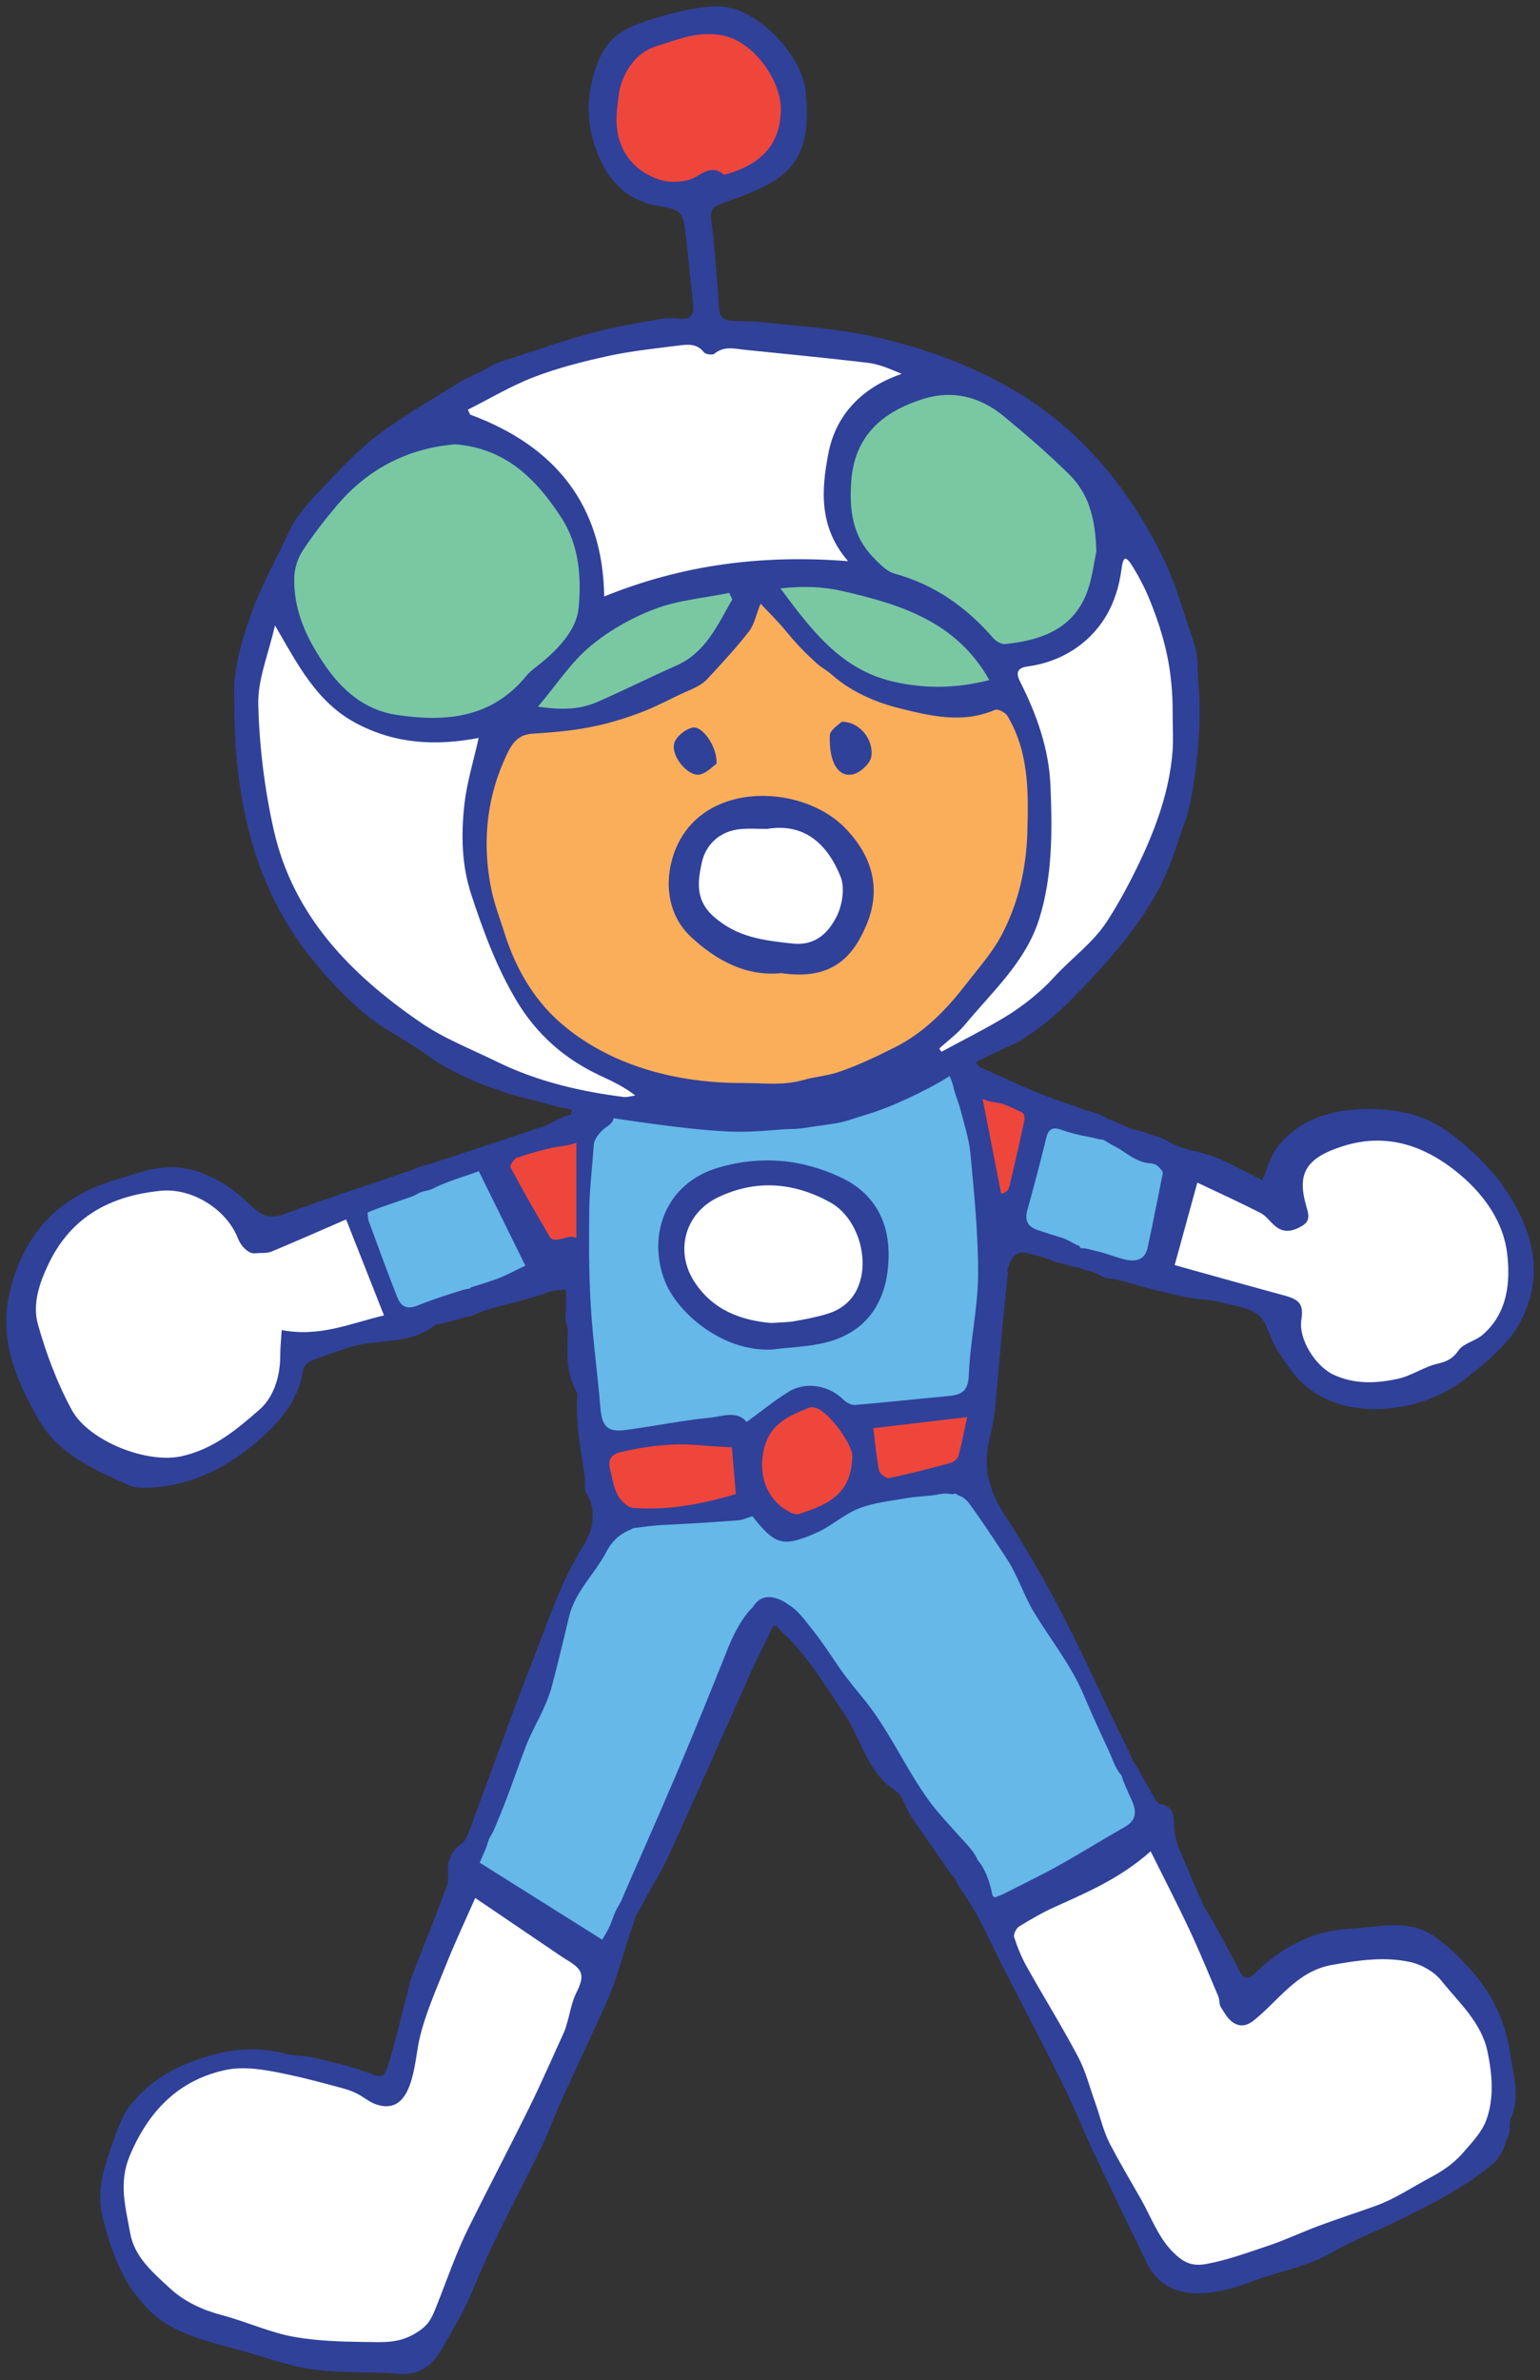 <svg xmlns="http://www.w3.org/2000/svg" xmlns:xlink="http://www.w3.org/1999/xlink" version="1.1" width="123.191" height="190.328" viewBox="-0.205 -0.318 123.191 190.328">
  <rect x="-0.205" y="-0.318" width="123.191" height="190.328" fill="#333333" stroke="none"/>
  <!-- Exported by Scratch - http://scratch.mit.edu/ -->
  <g id="space">
    <g id="jez-b">
      <g id="jez-puppet-surprised">
        <g id="Group">
          <g id="Shape">
            <path id="ID0.5171654857695103" fill="#65B8E7" stroke="none" stroke-width="1" d="M 46.9 89.344 L 46.3 94.988 L 46.3 106.626 L 48 118.641 L 48.251 121.861 L 60.4 128.902 L 62.7 129.157 L 63.55 129.157 L 77.1 118.413 L 78.55 112.869 L 79.35 100.034 L 77.314 86.048 L 76.097 84.429 L 70.5 86.398 L 63.7 87.946 L 54.2 88.346 L 47.65 88.295 L 46.9 89.344 "/>
            <path id="ID0.5675117047503591" fill="#EF463C" stroke="none" stroke-width="1" d="M 77.75 111.67 L 69.2 113.119 L 66.8 112.395 L 64.65 111.67 L 61.363 112.819 L 59.4 114.268 L 47.6 115.017 L 48.1 121.06 L 60.4 120.011 C 60.4 120.011 61.508 121.31 61.854 121.41 C 62.2 121.51 64.65 121.31 64.8 121.41 C 64.95 121.51 69.2 119.262 69.2 119.262 L 74.6 118.641 L 77.314 117.963 L 77.75 111.67 Z "/>
            <path id="ID0.8103276249021292" fill="#30419A" stroke="none" stroke-width="1" d="M 61.763 129.694 C 61.796 129.687 61.83 129.685 61.867 129.689 C 62.102 129.712 62.407 129.932 62.627 130.024 C 62.878 130.128 63.702 130.482 63.925 130.183 C 64.036 130.033 63.951 129.547 63.895 129.379 C 63.794 129.071 63.544 128.86 63.347 128.615 C 63.047 128.243 62.834 127.904 62.395 127.69 C 62.024 127.508 61.583 127.357 61.163 127.392 C 60.157 127.475 59.608 128.7 59.67 129.581 C 59.692 129.893 59.931 130.946 60.382 130.926 C 60.675 130.913 61.131 130.283 61.325 130.069 C 61.454 129.927 61.578 129.733 61.763 129.694 Z "/>
            <path id="ID0.773215597961098" fill="#FFFFFF" stroke="none" stroke-width="1" d="M 65.05 94.339 L 60.75 93.839 L 56.8 94.339 C 56.8 94.339 54.25 97.036 54.25 97.086 C 54.25 97.136 53.65 101.221 53.65 101.221 L 56.1 104.378 L 60.15 105.82 L 64.2 106.226 L 67.9 104.969 L 69.764 102.63 L 69.764 99.484 L 68.65 96.637 L 65.05 94.339 Z "/>
            <path id="ID0.9062405759468675" fill="#30419A" stroke="none" stroke-width="1" d="M 67.109 93.851 C 63.917 92.334 60.631 92.072 57.304 93.032 C 53.041 94.262 51.583 98.408 52.945 102.027 C 53.96 104.724 57.708 107.832 61.616 107.585 C 63.073 107.399 64.572 107.371 65.978 106.997 C 69.508 106.058 70.955 103.24 70.874 99.735 C 70.817 97.217 69.642 95.055 67.109 93.851 Z M 68.444 102.568 C 67.979 103.695 67.105 104.388 65.98 104.736 C 65.12 105.001 64.225 105.167 63.337 105.326 C 62.821 105.418 62.286 105.413 61.487 105.471 C 59.129 105.262 56.812 104.476 55.315 102.129 C 53.761 99.69 54.609 96.68 57.221 95.427 C 60.273 93.962 63.302 94.223 66.205 95.821 C 68.368 97.014 69.388 100.28 68.444 102.568 Z "/>
          </g>
          <path id="Shape" fill="#30419A" stroke="none" stroke-width="1" d="M 79.93 95.115 C 79.838 94.244 79.74 93.373 79.638 92.499 C 79.541 91.671 79.445 90.843 79.349 90.015 C 79.3 89.596 79.251 89.176 79.202 88.757 C 79.186 88.616 79.155 87.577 79.06 87.536 C 79.073 87.542 79.085 87.547 79.097 87.552 C 78.918 87.032 78.739 86.513 78.56 85.992 C 78.467 85.721 78.403 85.391 78.266 85.139 C 78.188 84.996 78.088 84.949 77.987 84.827 C 77.807 84.608 77.782 84.294 77.501 84.143 C 77.161 83.961 76.648 84.088 76.338 84.255 C 75.686 84.609 75.575 85.37 75.863 85.982 C 76.007 86.288 76.053 86.61 76.148 86.935 C 76.288 87.419 76.493 87.882 76.616 88.371 C 76.918 89.562 77.318 90.75 77.429 91.962 C 77.721 95.175 78.057 98.401 78.037 101.618 C 78.021 104.294 77.39 106.962 77.295 109.644 C 77.246 111.005 76.634 111.223 75.581 111.319 C 73.119 111.544 70.661 111.819 68.197 112.022 C 67.892 112.046 67.484 111.826 67.253 111.592 C 66.148 110.48 64.297 110.115 62.918 110.947 C 61.778 111.635 60.744 112.499 59.521 113.388 C 58.745 112.429 57.562 112.947 56.536 113.047 C 54.296 113.267 52.081 113.732 49.847 114.025 C 48.359 114.219 47.942 113.729 47.818 112.202 C 47.6 109.506 47.214 106.822 47.055 104.123 C 46.903 101.547 46.897 98.959 46.933 96.378 C 46.956 94.677 47.181 92.979 47.285 91.277 C 47.314 90.808 47.656 90.379 47.976 90.063 C 48.302 89.74 48.799 89.592 48.875 89.115 C 48.9 88.962 48.88 88.717 48.833 88.568 C 48.686 88.093 48.218 87.72 47.766 87.571 C 47.392 87.447 46.751 87.409 46.38 87.6 C 46.082 87.753 45.809 88.051 45.627 88.326 C 45.409 88.657 45.464 88.962 45.388 89.329 C 45.33 89.61 45.319 89.897 45.281 90.181 C 45.208 90.724 45.139 91.274 45.124 91.822 C 45.112 92.3 44.979 92.728 44.999 93.214 C 45.086 95.268 45.392 97.311 45.154 99.364 C 45.094 99.886 45.125 100.422 45.106 100.947 C 45.078 101.715 45.082 102.492 45.075 103.26 C 45.071 103.661 45.075 104.063 45.075 104.464 C 45.075 104.741 45.022 105.025 45.053 105.301 C 45.075 105.505 45.17 105.671 45.191 105.874 C 45.251 106.435 45.179 107.027 45.179 107.589 C 45.178 108.714 45.289 109.853 45.861 110.848 C 46.059 111.192 45.91 111.733 45.933 112.182 C 45.97 112.897 45.981 113.618 46.069 114.328 C 46.217 115.519 46.424 116.701 46.588 117.89 C 46.639 118.26 46.495 118.719 46.667 118.999 C 46.946 119.454 47.135 119.961 47.195 120.492 C 47.233 120.83 47.138 121.205 47.392 121.472 C 47.769 121.867 48.536 121.958 49.054 121.959 C 50.344 121.963 51.588 121.672 52.88 121.615 C 54.867 121.528 56.853 121.394 58.837 121.25 C 59.2 121.223 59.551 121.049 59.983 120.92 C 61.802 123.223 62.416 123.428 65.108 122.242 C 66.298 121.718 67.306 120.764 68.509 120.295 C 69.703 119.83 71.033 119.697 72.314 119.476 C 73.112 119.338 73.927 119.329 74.726 119.2 C 75.072 119.145 75.308 119.072 75.655 119.123 C 76.039 119.179 76.422 119.163 76.808 119.162 C 77.394 119.161 77.882 119.01 78.355 118.629 C 78.667 118.378 78.874 118.194 78.823 117.819 C 78.684 116.789 78.683 115.798 78.943 114.776 C 79.155 113.942 79.315 113.086 79.399 112.23 C 79.442 111.778 79.486 111.325 79.527 110.873 C 79.717 108.818 79.89 106.761 80.086 104.705 C 80.183 103.678 80.303 102.652 80.399 101.625 C 80.434 101.258 80.327 100.919 80.316 100.55 C 80.301 100.053 80.274 99.556 80.256 99.059 C 80.234 98.438 80.195 97.84 80.139 97.223 C 80.073 96.519 80.003 95.817 79.93 95.115 Z M 50.468 120.258 C 50.011 120.224 49.445 119.677 49.205 119.223 C 48.862 118.576 48.761 117.798 48.58 117.07 C 48.409 116.382 48.763 115.952 49.384 115.807 C 51.497 115.311 53.634 115.039 55.814 115.251 C 56.704 115.338 57.601 115.363 58.341 115.408 C 58.457 116.787 58.554 117.924 58.657 119.148 C 55.992 119.943 53.27 120.465 50.468 120.258 Z M 63.677 120.747 C 63.42 120.827 63.026 120.626 62.75 120.463 C 61.01 119.438 60.425 117.429 60.931 115.455 C 61.438 113.476 62.965 112.872 64.549 112.232 C 64.702 112.17 64.925 112.216 65.097 112.271 C 66.098 112.591 67.993 115.147 67.977 116.133 C 67.897 119.015 66.253 119.949 63.677 120.747 Z M 76.463 116.106 C 76.4 116.336 76.08 116.59 75.83 116.658 C 74.209 117.1 72.58 117.526 70.935 117.87 C 70.703 117.92 70.177 117.537 70.123 117.283 C 69.908 116.266 69.824 115.221 69.654 113.879 C 72.122 113.589 74.616 113.295 77.162 112.997 C 76.933 114.055 76.738 115.093 76.463 116.106 Z "/>
        </g>
        <g id="Group">
          <path id="Shape" fill="#EF463C" stroke="none" stroke-width="1" d="M 80.404 97.761 L 82.815 88.583 L 78.263 86.865 L 80.404 97.761 "/>
          <path id="Shape" fill="#65B8E7" stroke="none" stroke-width="1" d="M 83.849 88.354 L 81.049 98.386 C 81.049 98.386 83.65 99.685 83.849 99.685 C 84.049 99.685 86.599 100.034 86.599 100.034 L 88.452 99.985 L 89.899 98.686 L 90.893 96.588 L 91.349 93.84 L 90.893 91.893 L 88.499 89.847 L 83.849 88.354 Z "/>
          <path id="Shape" fill="#30419A" stroke="none" stroke-width="1" d="M 81.571 88.641 C 81.701 88.705 81.784 89.056 81.744 89.244 C 81.486 90.446 81.22 91.647 80.942 92.845 C 80.826 93.344 80.714 93.845 80.588 94.342 C 80.519 94.614 80.462 94.868 80.206 95.018 C 79.953 95.166 79.637 95.171 79.376 95.319 C 79.138 95.455 78.941 95.651 78.789 95.879 C 78.155 96.83 78.225 98.22 78.499 99.279 C 78.659 99.898 79.379 101.702 80.348 101.1 C 80.528 100.987 80.534 100.765 80.613 100.588 C 80.897 99.952 81.331 99.714 82.011 99.885 C 82.444 99.994 82.874 100.127 83.302 100.242 C 83.72 100.355 84.088 100.595 84.516 100.655 C 85.154 100.746 86.423 101.453 86.891 100.625 C 87.041 100.36 87.055 99.889 86.83 99.659 C 86.558 99.382 86.153 99.342 85.82 99.174 C 85.475 99 85.183 98.797 84.804 98.68 C 84.126 98.471 83.45 98.259 82.778 98.031 C 81.998 97.766 81.753 97.259 81.974 96.454 C 82.511 94.507 83.032 92.556 83.511 90.594 C 83.662 89.975 84.017 89.785 84.611 89.995 C 85.367 90.263 86.139 90.458 86.93 90.593 C 87.362 90.666 87.847 90.858 88.287 90.818 C 88.985 90.754 88.993 89.978 88.701 89.499 C 88.252 88.759 87.104 88.637 86.363 88.355 C 85.178 87.904 83.957 87.541 82.789 87.053 C 81.847 86.66 80.913 86.244 79.982 85.825 C 79.503 85.608 79.02 85.4 78.545 85.174 C 78.064 84.945 77.874 84.936 77.525 85.398 C 77.253 85.757 77.257 86.199 77.447 86.609 C 77.755 87.274 78.434 87.656 79.133 87.789 C 79.542 87.867 79.851 87.873 80.243 88.041 C 80.691 88.232 81.136 88.428 81.571 88.641 Z "/>
        </g>
        <g id="Group">
          <path id="Shape" fill="#EF463C" stroke="none" stroke-width="1" d="M 45.316 89.851 L 39.075 92.034 L 44.033 100.538 L 45.9 100.038 L 45.9 89.851 L 45.316 89.851 "/>
          <path id="Shape" fill="#65B8E7" stroke="none" stroke-width="1" d="M 38.299 92.317 L 43.168 101.588 L 41.749 102.637 L 39.569 103.509 L 37.75 103.735 L 36.071 103.059 L 34.449 102.286 C 34.449 102.286 33.049 99.14 33.049 98.99 C 33.049 98.84 32.499 97.282 32.499 96.862 C 32.499 96.443 32.799 94.595 32.799 94.595 L 38.299 92.317 Z "/>
          <path id="Shape" fill="#30419A" stroke="none" stroke-width="1" d="M 44.453 98.796 C 44.167 98.839 43.912 98.813 43.773 98.578 C 42.692 96.747 41.636 94.901 40.634 93.027 C 40.561 92.89 40.909 92.338 41.155 92.253 C 41.899 91.999 42.654 91.778 43.416 91.583 C 44.022 91.428 44.595 91.359 45.204 91.254 C 46.191 91.084 47.137 90.513 47.123 89.403 C 47.117 88.818 46.847 88.746 46.317 88.75 C 45.722 88.756 45.161 88.816 44.633 89.084 C 44.156 89.327 43.696 89.598 43.187 89.77 C 41.23 90.433 39.266 91.078 37.303 91.725 C 36.321 92.048 35.34 92.372 34.359 92.698 C 33.947 92.836 33.48 92.927 33.084 93.092 C 32.802 93.209 32.529 93.505 32.333 93.734 C 32.137 93.963 31.864 94.344 32.115 94.631 C 32.606 95.194 33.92 94.984 34.472 94.701 C 35.601 94.125 36.909 93.775 38.097 93.331 C 39.374 95.921 40.559 98.324 41.821 100.885 C 41.002 101.266 40.234 101.708 39.412 101.992 C 38.852 102.186 38.288 102.367 37.724 102.544 C 37.265 102.688 36.81 102.776 36.436 103.088 C 35.966 103.48 35.248 104.419 36.095 104.828 C 36.377 104.963 36.765 104.976 37.071 104.975 C 37.483 104.973 37.691 104.818 38.05 104.671 C 39.19 104.206 40.49 103.974 41.674 103.631 C 42.374 103.428 43.066 103.231 43.745 102.98 C 44.378 102.746 45.134 102.895 45.796 102.68 C 46.283 102.521 46.399 102.019 46.355 101.562 C 46.332 101.319 46.212 101.126 46.161 100.907 C 46.091 100.606 46.311 100.364 46.325 100.063 C 46.354 99.475 46.341 98.748 45.643 98.582 C 45.36 98.515 44.873 98.731 44.453 98.796 Z "/>
        </g>
        <g id="Group">
          <path id="Shape" fill="#65B8E7" stroke="none" stroke-width="1" d="M 32.015 104.978 L 27.897 96.347 L 29.956 95.199 L 32.287 94.772 L 34.612 95.199 C 34.612 95.199 36.475 98.219 36.525 98.369 C 36.575 98.518 37.37 100.854 37.42 101.066 C 37.471 101.278 37.42 103.351 37.42 103.351 L 34.648 104.687 L 32.015 104.978 Z "/>
          <path id="Shape" fill="#FFFFFF" stroke="none" stroke-width="1" d="M 27.625 96.097 L 22.475 97.87 C 22.475 97.87 21.025 97.941 20.95 98.031 C 20.875 98.12 19 96.696 19 96.696 L 14.875 94.324 L 11.65 94.324 C 11.65 94.324 6.825 96.237 6.725 96.18 C 6.626 96.123 3 100.218 3 100.218 L 1.7 106.811 L 4.275 112.83 L 8.65 116.451 L 13.325 117 L 18.175 115.477 L 22.075 111.931 L 23.575 107.685 L 31.525 105.338 L 28.275 96.247 L 27.625 96.097 Z "/>
          <path id="Shape" fill="#30419A" stroke="none" stroke-width="1" d="M 33.226 104.06 C 32.2 104.473 31.824 104.045 31.535 103.313 C 30.754 101.333 30.031 99.331 29.296 97.334 C 29.223 97.135 29.231 96.906 29.197 96.661 C 29.184 96.569 31.631 95.751 31.868 95.662 C 32.293 95.504 32.789 95.384 33.175 95.148 C 33.482 94.959 33.805 94.924 34.129 94.766 C 34.472 94.599 34.687 94.394 34.699 93.996 C 34.71 93.636 34.536 93.187 34.169 93.122 C 34.137 93.117 34.105 93.112 34.072 93.109 C 33.116 92.995 32.219 93.419 31.333 93.716 C 30.36 94.042 29.388 94.368 28.417 94.698 C 26.474 95.357 24.536 96.029 22.612 96.737 C 21.479 97.153 20.792 96.957 19.932 96.134 C 18.39 94.659 16.676 93.441 14.428 93.083 C 12.475 92.771 10.801 93.501 9.04 94.02 C 4.413 95.384 1.631 98.395 0.552 103.114 C -0.307 106.868 1.123 110.083 2.848 113.138 C 4.408 115.901 7.294 117.21 10.097 118.44 C 10.648 118.682 11.356 118.669 11.983 118.627 C 15.23 118.415 17.969 117.011 20.398 114.924 C 22.198 113.379 23.689 111.642 24.066 109.176 C 24.105 108.918 24.418 108.598 24.679 108.495 C 25.719 108.084 26.781 107.722 27.85 107.386 C 30.072 106.687 32.632 107.269 34.608 105.614 C 34.682 105.553 34.831 105.589 34.939 105.559 C 36.191 105.205 38.471 104.95 38.803 103.371 C 38.894 102.938 38.669 102.824 38.282 102.731 C 37.547 102.552 36.741 102.851 36.071 103.064 C 35.113 103.366 34.16 103.684 33.226 104.06 Z M 22.332 106.032 C 22.286 106.769 22.211 107.432 22.211 108.095 C 22.211 109.751 21.686 111.404 20.554 112.394 C 18.754 113.969 16.888 115.545 14.351 116.117 C 11.522 116.756 6.887 114.889 5.548 112.44 C 4.378 110.303 3.504 107.956 2.836 105.606 C 2.362 103.939 2.959 102.216 3.731 100.637 C 5.552 96.915 8.698 95.287 12.67 94.897 C 15.136 94.656 17.917 96.356 18.833 98.713 C 19.009 99.166 19.418 99.699 19.9 99.866 C 20.106 99.937 20.442 99.87 20.661 99.871 C 20.946 99.873 21.242 99.869 21.509 99.759 C 23.461 98.949 25.393 98.094 27.482 97.188 C 28.544 99.875 29.503 102.306 30.512 104.862 C 27.827 105.499 25.363 106.623 22.332 106.032 Z "/>
        </g>
        <g id="Group">
          <path id="Shape" fill="#65B8E7" stroke="none" stroke-width="1" d="M 91.95 101.225 L 94.313 93.125 L 91.613 92.033 L 88.884 90.535 L 86.659 91.808 C 86.659 91.808 85.125 94.281 85.088 94.468 C 85.051 94.656 84.675 96.978 84.713 97.091 C 84.751 97.203 86.6 100.038 86.6 100.038 L 90.301 101.225 L 91.95 101.225 Z "/>
          <path id="Shape" fill="#FFFFFF" stroke="none" stroke-width="1" d="M 94.313 93.008 L 92.1 101.848 L 102.525 104.957 L 104.066 108.891 L 107.587 110.951 L 113.4 110.689 L 120.375 106.044 L 121.65 100.038 L 120.675 97.765 L 117.9 93.844 L 111.637 89.823 L 105.975 90.167 L 103.313 91.621 L 102.075 93.125 L 101.925 94.618 L 101.625 95.255 L 95.137 92.782 L 94.313 93.008 "/>
          <path id="Shape" fill="#30419A" stroke="none" stroke-width="1" d="M 92.447 92.958 C 92.615 93.117 92.837 93.376 92.812 93.497 C 92.373 95.666 92.008 97.572 91.592 99.468 C 91.371 100.478 90.569 100.601 89.686 100.369 C 89.272 100.26 88.857 100.125 88.451 99.988 C 88.132 99.881 87.796 99.784 87.469 99.713 C 87.113 99.636 86.72 99.49 86.356 99.488 C 86.117 99.487 86.051 99.475 85.904 99.662 C 85.786 99.815 85.66 100.063 85.648 100.256 C 85.588 101.255 86.793 101.162 87.407 101.461 C 87.764 101.635 88.016 101.836 88.427 101.893 C 88.983 101.97 89.495 102.06 90.034 102.228 C 91.531 102.695 93.049 103.052 94.582 103.382 C 95.582 103.597 96.594 103.569 97.612 103.851 C 98.69 104.152 100.198 104.26 100.844 105.265 C 101.255 105.904 101.445 106.748 101.841 107.419 C 102.25 108.115 102.718 108.775 103.205 109.417 C 106.402 113.624 113.345 112.9 117.12 109.854 C 118.655 108.615 120.32 107.294 121.271 105.635 C 122.677 103.178 122.902 100.442 121.739 97.604 C 120.472 94.514 118.395 92.26 115.785 90.295 C 113.804 88.805 111.583 88.343 109.252 88.359 C 106.434 88.379 103.774 89.072 101.946 91.455 C 101.434 92.123 101.224 93.02 100.77 94.049 C 99.649 93.484 98.538 92.907 97.411 92.376 C 96.294 91.85 95.037 91.747 93.899 91.281 C 93.38 91.068 92.858 90.69 92.321 90.548 C 91.83 90.419 91.333 90.187 90.834 90.086 C 90.215 89.961 89.627 89.639 89.052 89.393 C 88.595 89.198 87.941 88.923 87.535 89.354 C 86.839 90.091 87.845 90.68 88.39 91.02 C 88.751 91.245 89.14 91.419 89.498 91.652 C 89.902 91.916 90.294 92.201 90.733 92.408 C 90.997 92.532 91.259 92.629 91.549 92.671 C 91.804 92.708 92.081 92.7 92.306 92.845 C 92.339 92.864 92.39 92.906 92.447 92.958 Z M 95.575 94.244 C 97.422 95.123 99.052 95.861 100.64 96.677 C 101.089 96.908 101.405 97.387 101.806 97.723 C 102.532 98.332 103.281 98.111 103.981 97.688 C 104.69 97.259 104.441 96.681 104.26 96.024 C 103.574 93.553 104.206 92.286 107.223 91.329 C 110.809 90.192 113.974 91.339 116.769 93.76 C 118.667 95.405 120.058 97.512 120.351 99.849 C 120.635 102.119 120.428 104.68 118.376 106.43 C 117.803 106.918 116.873 107.086 116.475 107.656 C 116.002 108.334 115.529 108.553 114.767 108.73 C 113.695 108.981 112.727 109.681 111.654 109.921 C 109.933 110.304 108.197 110.395 106.484 109.611 C 105.056 108.958 103.664 106.791 103.893 105.249 C 104.08 103.984 103.798 103.613 102.509 103.263 C 99.676 102.494 96.849 101.698 93.761 100.84 C 94.373 98.616 94.952 96.512 95.575 94.244 Z "/>
        </g>
        <g id="Group">
          <path id="Shape" fill="#65B8E7" stroke="none" stroke-width="1" d="M 60.001 129.145 L 59.401 125.495 C 59.401 125.495 55.2 123.035 54.95 122.942 C 54.701 122.848 48.586 122.182 48.586 122.182 L 46.3 124.596 C 46.3 124.596 43.184 132.888 43.167 133.037 C 43.15 133.187 38.5 145.873 38.5 145.873 L 38.05 149.12 L 40.5 151.168 L 47.123 155.164 L 49.103 154.814 L 54.2 143.876 L 59.3 132.238 L 60.001 129.145 Z "/>
          <path id="Shape" fill="#30419A" stroke="none" stroke-width="1" d="M 40.118 144.022 C 40.76 142.395 41.302 140.73 41.949 139.105 C 42.329 138.151 42.849 137.253 43.27 136.315 C 43.532 135.732 43.78 135.133 43.94 134.519 C 44.422 132.68 44.871 130.833 45.307 128.983 C 45.791 126.935 47.382 125.528 48.31 123.75 C 48.683 123.034 49.242 122.443 49.981 122.103 C 50.277 121.966 50.804 121.791 50.599 121.362 C 50.441 121.034 49.928 120.9 49.615 120.799 C 49.106 120.633 48.59 120.505 48.054 120.567 C 47.838 120.593 47.587 120.653 47.403 120.773 C 47.147 120.94 47.205 121.089 47.18 121.362 C 47.118 122.058 46.786 122.75 46.423 123.335 C 44.609 126.264 43.562 129.516 42.325 132.683 C 40.831 136.504 39.45 140.367 38.023 144.213 C 37.775 144.88 36.842 146.922 37.948 147.375 C 38.235 147.494 38.526 147.419 38.707 147.172 C 38.851 146.976 38.899 146.719 39.028 146.521 C 39.178 146.292 39.292 146.036 39.404 145.77 C 39.649 145.189 39.887 144.608 40.118 144.022 Z "/>
          <path id="Shape" fill="#30419A" stroke="none" stroke-width="1" d="M 58.084 131.335 C 56.734 134.714 55.371 138.088 53.945 141.435 C 53.896 141.549 53.848 141.663 53.799 141.777 C 52.987 143.679 52.161 145.574 51.33 147.467 C 50.914 148.413 50.497 149.358 50.08 150.304 C 49.896 150.72 49.726 151.143 49.543 151.56 C 49.402 151.877 49.195 152.16 49.133 152.511 C 49.077 152.834 49.072 153.295 49.372 153.478 C 50.306 154.045 51.109 152.072 51.396 151.54 C 52.004 150.417 52.702 149.34 53.234 148.177 C 55.517 143.195 57.714 138.174 59.962 133.176 C 60.413 132.174 60.922 131.2 61.402 130.212 C 61.694 129.611 62.15 128.691 61.583 128.111 C 60.176 126.67 58.445 130.428 58.084 131.335 Z "/>
        </g>
        <g id="Group">
          <path id="Shape" fill="#65B8E7" stroke="none" stroke-width="1" d="M 83.099 126.59 L 78.5 120.247 L 77.051 118.898 L 74.951 119.448 C 74.951 119.448 72.6 119.798 72.35 119.997 C 72.101 120.197 68.201 122.608 68.201 122.608 L 63.979 126.59 C 63.979 126.59 63.051 128.535 63.301 128.838 C 63.55 129.141 65.15 132.084 65.15 132.084 L 77.051 149.166 C 77.051 149.166 78.651 151.464 78.851 151.664 C 79.051 151.863 81.048 151.864 81.049 151.914 C 81.05 151.963 86.45 149.616 86.45 149.616 L 90.65 146.769 L 91.349 144.777 L 90.589 142.007 L 83.099 126.59 Z "/>
          <path id="Shape" fill="#30419A" stroke="none" stroke-width="1" d="M 77.331 119.9 C 78.375 121.336 79.349 122.82 80.32 124.306 C 81.237 125.708 81.668 127.212 82.529 128.634 C 83.881 130.868 85.462 132.784 86.485 135.213 C 87.112 136.702 87.788 138.17 88.473 139.632 C 88.762 140.248 88.999 141.081 89.461 141.584 C 89.739 141.884 90.434 142.314 90.769 141.857 C 91.116 141.384 90.644 141.085 90.496 140.658 C 90.32 140.152 90.07 139.691 89.83 139.204 C 88.078 135.642 86.463 132.01 84.635 128.488 C 83.224 125.771 81.651 123.128 80.003 120.545 C 79.731 120.118 79.488 119.673 79.289 119.208 C 79.094 118.751 79.024 118.256 78.846 117.8 C 78.492 116.893 77.108 117.274 76.519 117.665 C 76.129 117.924 75.989 118.588 76.187 119.01 C 76.294 119.237 76.48 119.23 76.693 119.343 C 76.944 119.476 77.163 119.67 77.331 119.9 Z "/>
          <path id="Shape" fill="#30419A" stroke="none" stroke-width="1" d="M 74.098 143.651 C 72.261 141.122 70.997 138.194 69.069 135.762 C 68.354 134.862 67.591 133.993 66.944 133.042 C 66.21 131.962 65.493 130.869 64.676 129.85 C 64.026 129.038 63.164 127.793 62.027 127.724 C 61.709 127.704 61.435 127.946 61.377 128.262 C 61.313 128.61 61.478 129.035 61.654 129.33 C 62.019 129.946 62.614 130.39 63.098 130.909 C 63.646 131.495 64.153 132.118 64.633 132.76 C 65.573 134.017 66.41 135.345 67.291 136.643 C 68.523 138.457 69.002 140.722 70.658 142.278 C 71.013 142.612 71.502 142.833 71.777 143.216 C 72.158 143.745 72.336 144.417 72.702 144.959 C 73.52 146.172 74.369 147.367 75.206 148.569 C 75.791 149.41 76.219 150.383 77.425 150.194 C 77.86 150.125 78.068 149.764 78.145 149.343 C 78.343 148.257 77.099 147.14 76.458 146.413 C 75.656 145.507 74.812 144.633 74.098 143.651 Z "/>
        </g>
        <g id="Group">
          <path id="Shape" fill="#65B8E7" stroke="none" stroke-width="1" d="M 79.875 152.387 L 92.1 145.868 C 92.1 145.868 89.55 142.947 87.3 141.223 C 85.05 139.5 80.539 144.801 80.539 144.801 L 79.05 147.45 L 79.05 151.938 L 79.875 152.387 Z "/>
          <path id="Shape" fill="#FFFFFF" stroke="none" stroke-width="1" d="M 111.525 155.184 L 105.375 155.832 L 99.6 160.178 L 92.1 146.633 L 79.05 152.986 L 85.646 165.872 L 91.349 178.085 C 91.349 178.085 92.625 182.58 96.45 182.055 C 100.275 181.531 110.025 177.185 110.025 177.185 L 117.3 172.99 L 120.525 166.472 L 118.725 161.404 L 116.25 157.556 L 111.525 155.184 Z "/>
          <path id="Shape" fill="#30419A" stroke="none" stroke-width="1" d="M 120.577 163.757 C 120.247 161.433 119.228 159.282 117.697 157.476 C 116.764 156.377 115.7 155.329 114.52 154.51 C 112.431 153.058 110.054 153.799 107.758 153.908 C 104.708 154.052 102.291 155.434 100.172 157.48 C 99.639 157.995 99.299 157.939 98.966 157.302 C 98.309 156.045 97.639 154.793 96.959 153.548 C 96.653 152.988 96.259 152.472 95.999 151.893 C 95.312 150.369 94.667 148.826 94.033 147.279 C 93.885 146.919 93.829 146.519 93.755 146.132 C 93.595 145.288 93.991 144.17 92.614 143.937 C 92.438 143.906 92.262 143.656 92.156 143.469 C 91.796 142.827 91.43 142.188 91.069 141.546 C 90.775 141.02 90.471 140.399 89.951 140.053 C 89.746 139.917 89.373 139.544 89.144 139.896 C 88.843 140.36 89.365 141.189 89.503 141.63 C 89.71 142.297 90.001 142.911 90.292 143.547 C 90.681 144.396 90.801 145.182 89.789 145.755 C 88.014 146.763 86.282 147.848 84.5 148.841 C 83.059 149.643 81.571 150.36 80.099 151.108 C 79.866 151.226 79.613 151.306 79.385 151.396 C 79.298 151.329 79.198 151.292 79.188 151.238 C 78.962 150.045 78.38 148.222 77.09 147.786 C 76.828 147.697 76.309 147.626 76.091 147.854 C 75.875 148.08 75.971 148.596 75.973 148.887 C 75.981 150.026 76.814 150.94 77.387 151.858 C 78.394 153.468 79.142 155.238 80.01 156.934 C 81.635 160.111 83.296 163.269 84.879 166.466 C 85.744 168.212 86.454 170.036 87.286 171.798 C 88.679 174.752 90.107 177.688 91.534 180.624 C 93.149 183.95 96.956 183.251 99.886 182.128 C 101.958 181.334 104.342 180.944 106.268 179.832 C 107.951 178.863 109.704 178.168 111.457 177.322 C 114.13 176.034 117.073 174.548 119.335 172.602 C 119.923 172.094 120.178 171.164 120.486 170.386 C 120.644 169.986 120.48 169.456 120.652 169.068 C 121.442 167.279 120.821 165.487 120.577 163.757 Z M 118.685 169.216 C 118.331 170.179 117.531 171.003 116.836 171.809 C 116.083 172.682 115.182 173.285 114.175 173.819 C 112.802 174.548 111.355 175.517 109.899 176.042 C 108.386 176.588 106.83 177.089 105.304 177.656 C 103.945 178.161 102.617 178.794 101.242 179.253 C 99.623 179.793 97.961 180.409 96.278 180.713 C 95.062 180.932 94.385 180.54 93.538 179.671 C 92.435 178.538 91.832 176.873 91.054 175.508 C 90.227 174.056 89.373 172.618 88.597 171.137 C 88.055 170.103 87.802 168.917 87.404 167.806 C 86.963 166.575 86.638 165.281 86.032 164.137 C 84.742 161.703 83.282 159.357 81.935 156.952 C 81.517 156.204 81.184 155.395 80.922 154.579 C 80.849 154.351 81.087 153.868 81.32 153.724 C 82.247 153.148 83.203 152.602 84.196 152.153 C 86.796 150.979 89.422 149.863 91.839 147.713 C 92.928 149.905 93.979 151.93 94.947 153.994 C 95.77 155.75 96.505 157.55 97.261 159.337 C 97.37 159.593 97.307 159.937 97.449 160.162 C 97.744 160.629 98.043 161.179 98.49 161.441 C 98.951 161.71 99.452 161.738 100.08 161.242 C 102.079 159.665 103.513 157.306 106.32 156.804 C 108.425 156.428 110.533 156.109 112.62 156.57 C 113.518 156.769 114.515 157.335 115.082 158.042 C 116.502 159.815 118.309 161.396 118.795 163.761 C 119.167 165.574 119.332 167.46 118.685 169.216 Z "/>
        </g>
        <g id="Group">
          <path id="Shape" fill="#65B8E7" stroke="none" stroke-width="1" d="M 47.251 155.537 L 37.001 149.094 L 39.151 146.996 L 41.101 145.198 C 41.101 145.198 44.741 145.698 44.996 145.848 C 45.251 145.998 47.101 147.164 47.251 147.405 C 47.401 147.647 48.751 149.993 48.751 149.993 L 49.133 152.486 L 48.851 155.139 L 48.151 155.787 L 47.251 155.537 Z "/>
          <path id="Shape" fill="#FFFFFF" stroke="none" stroke-width="1" d="M 47.751 156.485 L 37.001 149.892 L 31.251 166.175 L 30.501 166.625 L 20.101 164.377 C 20.101 164.377 15.601 164.577 12.901 166.625 C 10.201 168.673 9.101 171.919 8.801 172.918 C 8.501 173.917 8.099 179.261 11.351 182.758 C 14.603 186.255 25.451 187.902 26.752 187.952 C 28.052 188.002 32.852 187.952 33.902 187.053 C 34.952 186.154 38.302 179.611 38.302 179.611 L 43.067 170.271 L 46.901 161.359 C 46.901 161.359 49.051 157.883 47.751 156.485 Z "/>
          <path id="Shape" fill="#30419A" stroke="none" stroke-width="1" d="M 48.576 153.688 C 48.412 154.061 48.181 154.404 47.969 154.781 C 44.753 152.761 41.592 150.775 38.177 148.629 C 38.152 148.614 38.608 147.617 38.647 147.526 C 38.782 147.21 38.833 146.961 38.881 146.628 C 38.954 146.129 39.239 145.28 38.753 144.889 C 37.948 144.241 37.298 146.139 37.13 146.583 C 36.973 146.997 36.422 147.246 36.14 147.635 C 35.904 147.962 35.714 148.366 35.647 148.76 C 35.557 149.293 35.749 149.9 35.572 150.385 C 34.654 152.887 33.654 155.358 32.691 157.843 C 32.597 158.085 32.564 158.353 32.498 158.605 C 31.975 160.603 31.504 162.617 30.91 164.594 C 30.506 165.937 30.401 165.844 29.052 165.352 C 27.69 164.854 26.259 164.535 24.843 164.202 C 24.152 164.04 23.405 164.101 22.72 163.922 C 20.981 163.468 19.25 163.419 17.503 163.823 C 14.628 164.486 12.039 165.684 10.187 168.064 C 9.649 168.755 9.317 169.638 9.013 170.476 C 8.245 172.594 7.412 174.727 8.018 177.042 C 8.788 179.989 9.681 182.48 11.941 184.61 C 14.002 186.551 17.308 187.083 19.937 187.876 C 21.617 188.384 23.309 188.958 25.037 189.172 C 27.237 189.446 29.486 189.307 31.7 189.495 C 33.309 189.633 34.328 188.858 35.052 187.642 C 36.006 186.041 36.952 184.408 37.657 182.688 C 39.258 178.788 41.29 175.106 43.135 171.329 C 43.656 170.264 44.031 169.129 44.522 168.049 C 45.716 165.414 46.949 162.799 48.145 160.167 C 48.502 159.382 48.821 158.579 49.099 157.764 C 49.484 156.635 49.793 155.483 50.172 154.353 C 50.339 153.852 50.513 153.371 50.637 152.862 C 50.735 152.455 50.926 151.955 50.699 151.553 C 50.408 151.038 49.851 151.574 49.552 151.793 C 49.052 152.16 48.828 153.114 48.576 153.688 Z M 45.881 159.062 C 45.529 159.774 45.405 160.598 45.176 161.371 C 45.101 161.62 45.046 161.879 44.938 162.114 C 44.015 164.142 43.127 166.186 42.143 168.182 C 40.553 171.408 38.876 174.592 37.277 177.815 C 36.276 179.835 35.555 181.973 34.719 184.062 C 34.333 185.026 34.12 185.556 33.202 186.148 C 31.739 187.092 30.542 186.962 28.911 186.945 C 27.055 186.925 25.19 186.865 23.357 186.546 C 21.424 186.209 19.501 185.317 17.581 184.812 C 16.064 184.414 14.566 183.743 13.414 182.678 C 12.028 181.397 10.554 180.16 10.211 178.257 C 9.82 176.09 9.277 174.208 10.174 172.059 C 11.639 168.55 14.044 165.995 17.871 165.191 C 19.076 164.938 20.426 165.094 21.661 165.325 C 23.194 165.61 24.709 165.982 26.212 166.394 C 26.933 166.592 27.698 166.746 28.364 167.092 C 28.919 167.379 29.377 167.799 29.987 167.983 C 32.824 168.843 32.932 164.656 33.317 162.87 C 33.751 160.852 34.704 158.732 35.467 156.811 C 36.154 155.081 36.952 153.396 37.811 151.444 C 40 152.93 42.109 154.362 44.218 155.791 C 44.53 156.002 44.837 156.218 45.159 156.41 C 46.487 157.201 46.57 157.675 45.881 159.062 Z "/>
        </g>
        <g id="Group">
          <path id="Shape" fill="#FFFFFF" stroke="none" stroke-width="1" d="M 60.75 87.808 L 53.65 88.353 L 47.6 87.808 L 43.725 87.158 L 36.45 84.066 L 27.898 78.218 L 22.425 70.426 L 20.325 63.608 L 19.559 53.943 L 21.825 47.2 L 23.775 42.405 L 28.125 37.236 L 35.85 32.066 L 43.167 28.695 L 49.2 27.047 L 58.275 26.222 L 68.55 27.646 L 79.875 31.392 L 86.7 37.011 L 91.349 44.079 L 94.313 50.647 L 94.725 55.966 L 93.825 63.533 L 91.349 70.501 L 87.825 75.745 L 83.099 80.39 L 74.85 85.032 L 67.275 87.808 L 60.75 87.808 "/>
          <path id="Shape" fill="#FBAE5A" stroke="none" stroke-width="1" d="M 40.15 56.89 L 37.75 64.282 L 39.15 73.173 L 44.2 82.513 L 55 87.158 L 67.5 86.309 L 76.3 81.264 L 81.95 72.623 L 83.05 61.335 L 80.404 53.993 L 76.6 49.648 L 61.35 45.502 C 61.35 45.502 53.849 46.551 53.75 46.7 C 53.65 46.85 45.8 50.696 45.8 50.696 L 40.15 56.89 Z "/>
          <path id="Shape" fill="#79C8A2" stroke="none" stroke-width="1" d="M 41.6 56.99 C 41.6 56.99 46.2 57.04 46.45 56.99 C 46.699 56.94 53.337 54.642 53.337 54.642 L 58.249 50.397 L 59.244 46.101 L 62.449 48.648 L 67.799 53.743 C 67.799 53.743 75.399 55.841 75.649 55.891 C 75.899 55.94 80.2 55.291 80.2 55.291 L 80.2 53.093 L 82.249 51.794 C 82.249 51.794 86.05 49.797 86.249 49.746 C 86.449 49.696 88.849 42.854 88.849 42.854 L 84.85 35.661 L 78.4 30.667 L 73.8 30.118 L 69.9 31.717 L 67.3 35.063 L 66.8 39.009 L 66.85 42.055 L 68.4 44.902 L 68.1 45.701 L 62.95 45.501 L 58.55 45.501 L 53.338 46.6 L 46.9 48.848 L 46.8 44.503 L 44.1 38.46 L 39.05 34.714 L 34.95 33.915 L 27.6 37.711 L 22.9 43.954 L 22.9 49.598 L 25.25 53.944 L 29.95 57.44 C 29.95 57.44 35.65 57.99 36 58.039 C 36.35 58.089 41.6 56.99 41.6 56.99 Z "/>
          <path id="Shape" fill="#EF463C" stroke="none" stroke-width="1" d="M 56.3 14.735 C 56.3 14.735 54.4 14.985 54.25 15.035 C 54.1 15.084 50.85 14.085 50.85 14.085 C 50.85 14.085 47.999 10.039 48.05 9.89 C 48.1 9.74 49.65 3.946 49.65 3.946 C 49.65 3.946 55.201 1.898 55.45 1.948 C 55.7 1.998 60.9 2.997 60.9 2.997 L 63.45 7.742 L 62.8 11.987 L 60.15 14.235 L 56.3 14.735 Z "/>
          <path id="Shape" fill="#FFFFFF" stroke="none" stroke-width="1" d="M 67.5 67.141 L 62.675 64.732 L 58.05 64.732 L 55.125 67.141 L 54.574 71.175 L 57.113 74.621 L 62.7 76.27 L 66.9 75.296 L 68.55 71.55 L 68.55 69.002 L 67.5 67.141 "/>
          <path id="Shape" fill="#30419A" stroke="none" stroke-width="1" d="M 62.276 77.492 C 59.611 77.765 57.201 76.594 55.051 74.579 C 53.35 72.986 52.931 70.593 53.572 68.353 C 55.379 62.041 63.835 62.186 67.433 65.925 C 69.74 68.322 70.249 70.961 69.086 73.691 C 67.967 76.314 66.253 78.079 62.276 77.492 Z M 61.165 65.961 C 60.384 65.961 59.74 65.919 59.104 65.97 C 57.374 66.106 56.231 67.212 55.917 68.73 C 55.627 70.139 55.384 71.638 56.881 72.967 C 58.768 74.641 60.893 74.878 63.185 75.129 C 64.997 75.327 66.022 74.295 66.68 73.045 C 67.166 72.128 67.405 70.705 67.04 69.792 C 66.005 67.197 64.154 65.462 61.165 65.961 Z "/>
          <path id="Shape" fill="#30419A" stroke="none" stroke-width="1" d="M 67.117 57.396 C 68.543 57.37 69.704 58.806 69.494 60.186 C 69.409 60.745 68.58 61.496 67.985 61.609 C 66.827 61.827 66.109 60.618 66.173 58.494 C 66.187 58.042 66.92 57.612 67.117 57.396 Z "/>
          <path id="Shape" fill="#30419A" stroke="none" stroke-width="1" d="M 57.109 60.757 C 56.803 60.96 56.306 61.529 55.734 61.619 C 54.813 61.764 53.46 60.141 53.726 59.121 C 53.864 58.59 54.623 57.982 55.196 57.86 C 55.975 57.695 57.199 59.405 57.109 60.757 Z "/>
          <g id="Shape">
            <path id="ID0.9036514265462756" fill="none" stroke="none" stroke-width="1" d="M 48.126 47.375 C 54.391 44.845 60.681 44.016 67.639 44.552 C 65.255 41.813 65.51 38.782 66.061 35.929 C 66.661 32.823 68.771 30.653 71.927 29.576 C 70.973 29.174 70.126 28.802 69.247 28.696 C 65.971 28.302 62.684 27.997 59.401 27.654 C 58.558 27.566 57.716 27.323 56.939 27.965 C 56.784 28.093 56.233 28.019 56.105 27.853 C 55.532 27.11 54.765 27.223 54.033 27.316 C 52.169 27.551 50.291 27.745 48.459 28.145 C 46.447 28.583 44.429 29.096 42.511 29.83 C 40.683 30.529 38.98 31.556 37.222 32.438 C 37.282 32.57 37.342 32.701 37.402 32.832 C 44.186 35.333 48.023 40.047 48.126 47.375 Z "/>
            <path id="ID0.6963023003190756" fill="none" stroke="none" stroke-width="1" d="M 58.374 47.613 C 58.293 47.44 58.212 47.267 58.131 47.093 C 56.144 47.496 54.068 47.664 52.194 48.37 C 50.338 49.07 48.512 50.104 46.994 51.375 C 45.467 52.653 44.336 54.404 42.83 56.188 C 44.743 56.474 46.201 56.41 47.572 55.813 C 49.693 54.888 51.763 53.847 53.879 52.911 C 56.277 51.851 57.196 49.636 58.374 47.613 Z "/>
            <path id="ID0.6071555688977242" fill="none" stroke="none" stroke-width="1" d="M 31.597 56.857 C 35.508 57.429 39.128 57.087 41.869 53.762 C 42.246 53.305 42.761 52.96 43.223 52.574 C 44.599 51.425 45.92 49.954 46.079 48.312 C 46.315 45.878 46.131 43.274 44.704 41.081 C 42.71 38.016 40.271 35.517 36.188 35.211 C 32.425 35.533 29.233 37.158 26.737 40.107 C 25.764 41.256 24.835 42.454 24.011 43.712 C 23.624 44.305 23.365 45.086 23.339 45.793 C 23.243 48.38 24.267 50.622 25.688 52.726 C 27.135 54.869 28.93 56.467 31.597 56.857 Z "/>
            <path id="ID0.4094264470040798" fill="none" stroke="none" stroke-width="1" d="M 41.118 79.704 C 39.527 77.042 38.46 74.157 37.496 71.215 C 36.711 68.82 36.674 66.395 36.949 63.969 C 37.144 62.243 37.672 60.553 38.086 58.689 C 34.665 59.342 31.429 59.179 28.3 57.52 C 25.123 55.836 23.629 52.839 21.791 49.689 C 21.274 51.978 20.404 54.01 20.455 56.019 C 20.542 59.38 20.957 62.785 21.698 66.067 C 23.248 72.937 27.892 77.64 33.482 81.468 C 35.326 82.731 37.472 83.56 39.496 84.555 C 42.71 86.135 46.146 86.952 49.681 87.396 C 49.981 87.434 50.301 87.321 50.612 87.278 C 49.683 86.553 48.704 86.11 47.731 85.655 C 44.926 84.338 42.704 82.359 41.118 79.704 Z "/>
            <path id="ID0.4846421959809959" fill="none" stroke="none" stroke-width="1" d="M 67.886 38.219 C 67.736 40.446 67.982 42.525 69.61 44.202 C 70.122 44.73 70.7 45.37 71.36 45.551 C 74.563 46.428 77.104 48.235 79.248 50.702 C 79.467 50.954 79.892 51.211 80.193 51.181 C 82.793 50.916 85.246 50.15 86.484 47.655 C 87.171 46.271 87.296 44.609 87.496 43.795 C 87.427 40.942 86.789 39.059 85.316 37.607 C 83.66 35.974 81.891 34.445 80.093 32.965 C 78.218 31.422 76.028 30.839 73.666 31.576 C 70.41 32.593 68.135 34.515 67.886 38.219 Z "/>
            <path id="ID0.8578366083092988" fill="none" stroke="none" stroke-width="1" d="M 78.937 54.062 C 76.294 49.376 71.848 48.02 67.207 46.947 C 65.617 46.58 64.054 46.535 62.225 46.73 C 64.739 50.118 67.108 53.256 71.319 54.203 C 73.858 54.773 76.357 54.727 78.937 54.062 Z "/>
            <path id="ID0.46127642691135406" fill="none" stroke="none" stroke-width="1" d="M 57.685 13.636 C 57.723 13.668 57.832 13.627 57.903 13.607 C 60.292 12.94 62.168 11.541 62.253 8.6 C 62.38 6.316 60.204 3.039 57.616 2.522 C 55.646 2.128 54.036 2.839 52.315 3.371 C 50.945 3.795 50.114 4.826 49.6 6.068 C 49.306 6.776 49.256 7.596 49.165 8.374 C 48.831 11.232 50.149 13.212 52.508 14.037 C 53.231 14.29 54.157 14.267 54.906 14.062 C 55.83 13.81 56.575 12.707 57.685 13.636 Z "/>
            <path id="ID0.3437802940607071" fill="none" stroke="none" stroke-width="1" d="M 77.03 78.435 C 78.035 77.134 79.16 75.884 79.919 74.446 C 81.262 71.905 81.893 69.107 81.977 66.231 C 82.07 63.029 82.109 59.806 80.377 56.917 C 80.214 56.645 79.616 56.344 79.388 56.443 C 76.771 57.578 74.122 56.912 71.633 56.288 C 70.069 55.895 68.649 55.238 67.34 54.401 C 67.223 55.045 66.626 55.542 66.182 55.987 C 65.399 56.774 64.794 57.689 64.12 58.566 C 63.64 59.189 63.076 59.69 62.288 59.177 C 61.481 58.652 61.7 57.933 62.182 57.292 C 62.666 56.648 63.154 56.006 63.644 55.367 C 64.182 54.663 64.883 53.681 65.749 53.253 C 64.628 52.338 63.599 51.285 62.653 50.129 C 62.029 49.368 61.315 48.679 60.635 47.948 C 60.274 48.845 60.134 49.625 59.704 50.179 C 58.672 51.503 57.523 52.738 56.38 53.971 C 56.063 54.314 55.626 54.571 55.203 54.787 C 55.109 54.835 55.013 54.881 54.918 54.929 C 55.333 55.111 55.714 55.369 55.941 55.583 C 56.494 56.105 57.229 56.67 57.596 57.348 C 57.858 57.831 58.292 58.614 58.09 59.162 C 57.811 59.917 56.668 59.584 56.224 59.233 C 55.425 58.6 54.794 57.815 54.136 57.046 C 53.815 56.672 53.184 56.321 53.046 55.823 C 51.29 56.613 49.477 57.284 47.6 57.702 C 45.823 58.097 44.186 58.235 42.386 58.349 C 41.015 58.437 40.603 59.401 40.092 60.56 C 38.644 63.839 38.38 67.458 39.133 70.949 C 39.377 72.079 39.801 73.171 40.149 74.278 C 41.023 77.055 42.463 79.576 44.618 81.46 C 47.273 83.779 50.605 85.173 54.047 85.821 C 55.774 86.146 57.534 86.289 59.29 86.283 C 60.999 86.276 62.414 86.509 64.095 86.03 C 64.941 85.789 65.878 85.717 66.7 85.456 C 68.261 84.962 69.948 84.147 71.418 83.407 C 73.685 82.265 75.478 80.446 77.03 78.435 Z "/>
            <path id="ID0.08616815973073244" fill="none" stroke="none" stroke-width="1" d="M 91.739 47.588 C 91.373 46.694 90.928 45.834 90.421 45.011 C 89.803 44.009 89.641 44.204 89.5 45.246 C 89.322 46.566 88.935 47.843 88.243 48.989 C 86.903 51.212 84.602 52.62 82.043 52.964 C 81.276 53.067 80.982 53.368 81.395 54.183 C 82.727 56.817 83.708 59.552 83.829 62.557 C 83.971 66.11 84.001 69.768 82.913 73.194 C 81.827 76.608 79.216 78.92 76.985 81.615 C 76.395 82.329 75.62 82.891 74.929 83.522 C 74.987 83.609 75.044 83.696 75.103 83.783 C 76.795 82.865 78.524 82.006 80.173 81.015 C 81.515 80.208 83.024 79.023 84.077 77.859 C 85.486 76.303 87.177 75.141 88.339 73.368 C 88.95 72.435 89.545 71.396 90.06 70.41 C 91.802 67.077 93.36 63.405 93.602 59.577 C 93.663 58.615 93.596 57.629 93.6 56.664 C 93.613 53.322 92.997 50.663 91.739 47.588 Z "/>
            <path id="ID0.47555581387132406" fill="#30419A" stroke="none" stroke-width="1" d="M 95.654 54.194 C 95.565 53.167 95.667 52.201 95.345 51.229 C 95.006 50.208 94.667 49.171 94.334 48.141 C 93.938 46.911 93.502 45.68 92.944 44.513 C 90.279 38.943 86.307 34.041 80.917 30.888 C 77.222 28.726 73.12 27.292 68.93 26.45 C 66.209 25.904 63.412 25.735 60.644 25.43 C 59.895 25.347 59.132 25.392 58.378 25.343 C 57.765 25.303 57.364 25.085 57.314 24.333 C 57.157 21.972 56.98 19.608 56.689 17.261 C 56.569 16.283 56.975 16.164 57.767 15.869 C 59.438 15.247 61.279 14.659 62.56 13.512 C 64.442 11.827 64.473 9.381 64.229 6.916 C 63.956 4.155 60.273 -0.033 56.867 0.191 C 55.028 0.313 53.177 0.807 51.416 1.389 C 49.946 1.874 48.575 2.545 47.819 4.219 C 46.729 6.635 46.598 9.085 47.408 11.449 C 48.197 13.757 49.643 15.66 52.4 16.135 C 54.419 16.483 54.428 16.62 54.673 18.691 C 54.88 20.437 55.034 22.189 55.237 23.935 C 55.343 24.853 55.04 25.285 54.054 25.16 C 53.58 25.1 53.077 25.103 52.609 25.19 C 50.761 25.534 48.892 25.817 47.085 26.318 C 44.551 27.019 42.063 27.884 39.564 28.705 C 39.179 28.831 38.843 29.104 38.476 29.291 C 37.849 29.609 37.185 29.864 36.59 30.233 C 34.43 31.574 32.215 32.845 30.173 34.352 C 28.674 35.457 27.35 36.828 26.069 38.194 C 24.923 39.417 23.638 40.653 22.95 42.133 C 21.911 44.366 20.686 46.508 19.865 48.837 C 19.169 50.811 18.514 52.954 18.526 55.076 C 18.535 56.819 18.56 58.684 18.73 60.416 C 19.31 66.343 20.988 71.729 24.764 76.385 C 26.063 77.987 27.508 79.512 29.089 80.832 C 30.517 82.025 32.266 82.826 33.783 83.925 C 35.213 84.961 36.787 85.786 38.438 86.41 C 39.668 86.874 40.961 87.317 42.246 87.603 C 43.144 87.803 44.003 88.116 44.911 88.283 C 45.734 88.435 46.522 88.714 47.351 88.84 C 48.151 88.961 48.946 89.111 49.76 89.23 C 50.491 89.337 51.223 89.441 51.955 89.539 C 53.942 89.805 55.946 90.05 57.949 90.151 C 59.136 90.21 60.326 90.16 61.51 90.058 C 62.082 90.008 62.635 89.962 63.208 89.956 C 63.834 89.95 64.458 89.814 65.08 89.735 C 65.537 89.676 65.99 89.597 66.445 89.536 C 67.331 89.415 68.128 89.099 68.984 88.843 C 69.872 88.578 70.744 88.256 71.592 87.882 C 72.758 87.368 73.948 86.793 75.058 86.153 C 75.663 85.804 76.236 85.41 76.862 85.098 C 78 84.53 79.151 83.983 80.296 83.422 C 80.644 83.252 80.995 83.155 81.328 82.954 C 81.669 82.748 81.992 82.515 82.321 82.291 C 83.533 81.465 84.634 80.487 85.66 79.443 C 88.397 76.658 91.464 73.21 93.057 69.602 C 93.633 68.297 94.021 66.927 94.518 65.593 C 94.961 64.4 95.174 63.156 95.349 61.887 C 95.713 59.238 95.888 56.877 95.654 54.194 Z M 80.093 32.965 C 81.89 34.445 83.659 35.974 85.316 37.607 C 86.789 39.059 87.427 40.942 87.496 43.795 C 87.295 44.609 87.17 46.271 86.483 47.655 C 85.246 50.151 82.793 50.916 80.192 51.181 C 79.892 51.211 79.466 50.955 79.247 50.702 C 77.104 48.235 74.562 46.429 71.36 45.551 C 70.699 45.37 70.122 44.73 69.609 44.202 C 67.981 42.525 67.736 40.446 67.885 38.219 C 68.134 34.515 70.409 32.593 73.665 31.576 C 76.027 30.838 78.217 31.421 80.093 32.965 Z M 62.225 46.729 C 64.054 46.534 65.616 46.579 67.207 46.947 C 71.848 48.02 76.294 49.375 78.937 54.061 C 76.357 54.726 73.858 54.773 71.32 54.202 C 67.108 53.256 64.739 50.118 62.225 46.729 Z M 54.907 14.062 C 54.158 14.267 53.232 14.29 52.509 14.037 C 50.149 13.213 48.832 11.232 49.166 8.374 C 49.256 7.596 49.306 6.775 49.6 6.068 C 50.114 4.826 50.946 3.795 52.316 3.371 C 54.037 2.839 55.647 2.128 57.617 2.522 C 60.204 3.039 62.38 6.316 62.254 8.6 C 62.168 11.541 60.293 12.94 57.904 13.607 C 57.832 13.627 57.724 13.668 57.686 13.636 C 56.575 12.707 55.83 13.81 54.907 14.062 Z M 42.512 29.831 C 44.429 29.096 46.448 28.584 48.46 28.145 C 50.291 27.746 52.17 27.552 54.034 27.316 C 54.766 27.224 55.533 27.111 56.106 27.854 C 56.234 28.019 56.785 28.094 56.939 27.966 C 57.717 27.324 58.558 27.566 59.402 27.654 C 62.685 27.997 65.972 28.302 69.248 28.697 C 70.127 28.803 70.973 29.175 71.927 29.576 C 68.771 30.653 66.661 32.824 66.062 35.929 C 65.511 38.783 65.255 41.813 67.639 44.553 C 60.682 44.016 54.392 44.845 48.127 47.375 C 48.024 40.047 44.186 35.333 37.402 32.833 C 37.342 32.702 37.283 32.57 37.223 32.44 C 38.981 31.556 40.684 30.53 42.512 29.831 Z M 53.879 52.911 C 51.763 53.847 49.693 54.888 47.572 55.813 C 46.201 56.411 44.743 56.474 42.83 56.188 C 44.337 54.404 45.467 52.654 46.994 51.375 C 48.512 50.104 50.338 49.07 52.194 48.37 C 54.067 47.664 56.143 47.496 58.131 47.093 C 58.213 47.267 58.294 47.44 58.374 47.613 C 57.196 49.636 56.277 51.851 53.879 52.911 Z M 24.011 43.712 C 24.835 42.454 25.764 41.256 26.737 40.107 C 29.233 37.158 32.425 35.532 36.188 35.211 C 40.271 35.517 42.71 38.016 44.704 41.081 C 46.131 43.275 46.315 45.878 46.079 48.312 C 45.92 49.954 44.599 51.426 43.223 52.574 C 42.761 52.96 42.246 53.305 41.869 53.762 C 39.128 57.087 35.508 57.429 31.597 56.857 C 28.93 56.467 27.134 54.869 25.688 52.726 C 24.268 50.622 23.243 48.38 23.339 45.793 C 23.365 45.086 23.624 44.305 24.011 43.712 Z M 49.681 87.395 C 46.146 86.951 42.71 86.134 39.496 84.554 C 37.472 83.559 35.326 82.73 33.482 81.467 C 27.892 77.639 23.248 72.937 21.698 66.067 C 20.957 62.785 20.542 59.38 20.455 56.018 C 20.404 54.01 21.274 51.978 21.791 49.688 C 23.629 52.839 25.123 55.835 28.3 57.519 C 31.429 59.178 34.664 59.341 38.086 58.688 C 37.672 60.552 37.144 62.242 36.949 63.968 C 36.674 66.395 36.711 68.82 37.496 71.215 C 38.46 74.156 39.527 77.042 41.118 79.704 C 42.704 82.358 44.926 84.337 47.731 85.653 C 48.704 86.109 49.683 86.552 50.612 87.276 C 50.301 87.32 49.981 87.433 49.681 87.395 Z M 71.417 83.406 C 69.947 84.147 68.26 84.962 66.7 85.456 C 65.877 85.716 64.94 85.789 64.094 86.03 C 62.413 86.508 60.998 86.276 59.289 86.282 C 57.533 86.289 55.773 86.145 54.047 85.82 C 50.604 85.172 47.272 83.778 44.618 81.459 C 42.463 79.575 41.021 77.055 40.148 74.277 C 39.8 73.17 39.376 72.078 39.133 70.948 C 38.379 67.458 38.644 63.839 40.091 60.559 C 40.603 59.4 41.015 58.436 42.386 58.349 C 44.185 58.234 45.823 58.097 47.599 57.701 C 48.803 57.433 49.981 57.061 51.132 56.621 C 52.196 56.214 53.174 55.702 54.196 55.211 C 54.943 54.853 55.802 54.595 56.38 53.971 C 57.523 52.738 58.672 51.503 59.704 50.178 C 60.134 49.624 60.274 48.844 60.635 47.948 C 61.315 48.678 62.029 49.367 62.653 50.129 C 63.418 51.064 64.25 51.946 65.156 52.747 C 65.535 53.083 65.961 53.296 66.338 53.633 C 67.793 54.931 69.748 55.814 71.633 56.287 C 74.122 56.912 76.771 57.578 79.388 56.442 C 79.616 56.343 80.214 56.645 80.377 56.917 C 82.109 59.805 82.07 63.028 81.977 66.231 C 81.893 69.106 81.263 71.903 79.919 74.446 C 79.16 75.883 78.034 77.133 77.03 78.434 C 75.478 80.446 73.685 82.265 71.417 83.406 Z M 93.602 59.578 C 93.36 63.406 91.802 67.078 90.06 70.411 C 89.545 71.397 88.949 72.436 88.339 73.369 C 87.177 75.142 85.486 76.304 84.077 77.86 C 83.024 79.024 81.515 80.209 80.173 81.016 C 78.524 82.007 76.795 82.866 75.103 83.784 C 75.044 83.697 74.987 83.61 74.929 83.523 C 75.619 82.892 76.394 82.331 76.985 81.617 C 79.216 78.921 81.827 76.61 82.913 73.196 C 84.001 69.769 83.971 66.112 83.829 62.558 C 83.709 59.553 82.727 56.818 81.395 54.184 C 80.982 53.369 81.276 53.068 82.043 52.965 C 84.602 52.621 86.903 51.213 88.243 48.99 C 88.934 47.844 89.322 46.567 89.5 45.247 C 89.641 44.205 89.803 44.01 90.421 45.013 C 90.928 45.835 91.373 46.695 91.739 47.589 C 92.997 50.664 93.612 53.323 93.6 56.666 C 93.596 57.629 93.662 58.616 93.602 59.578 Z "/>
          </g>
        </g>
      </g>
    </g>
  </g>
</svg>